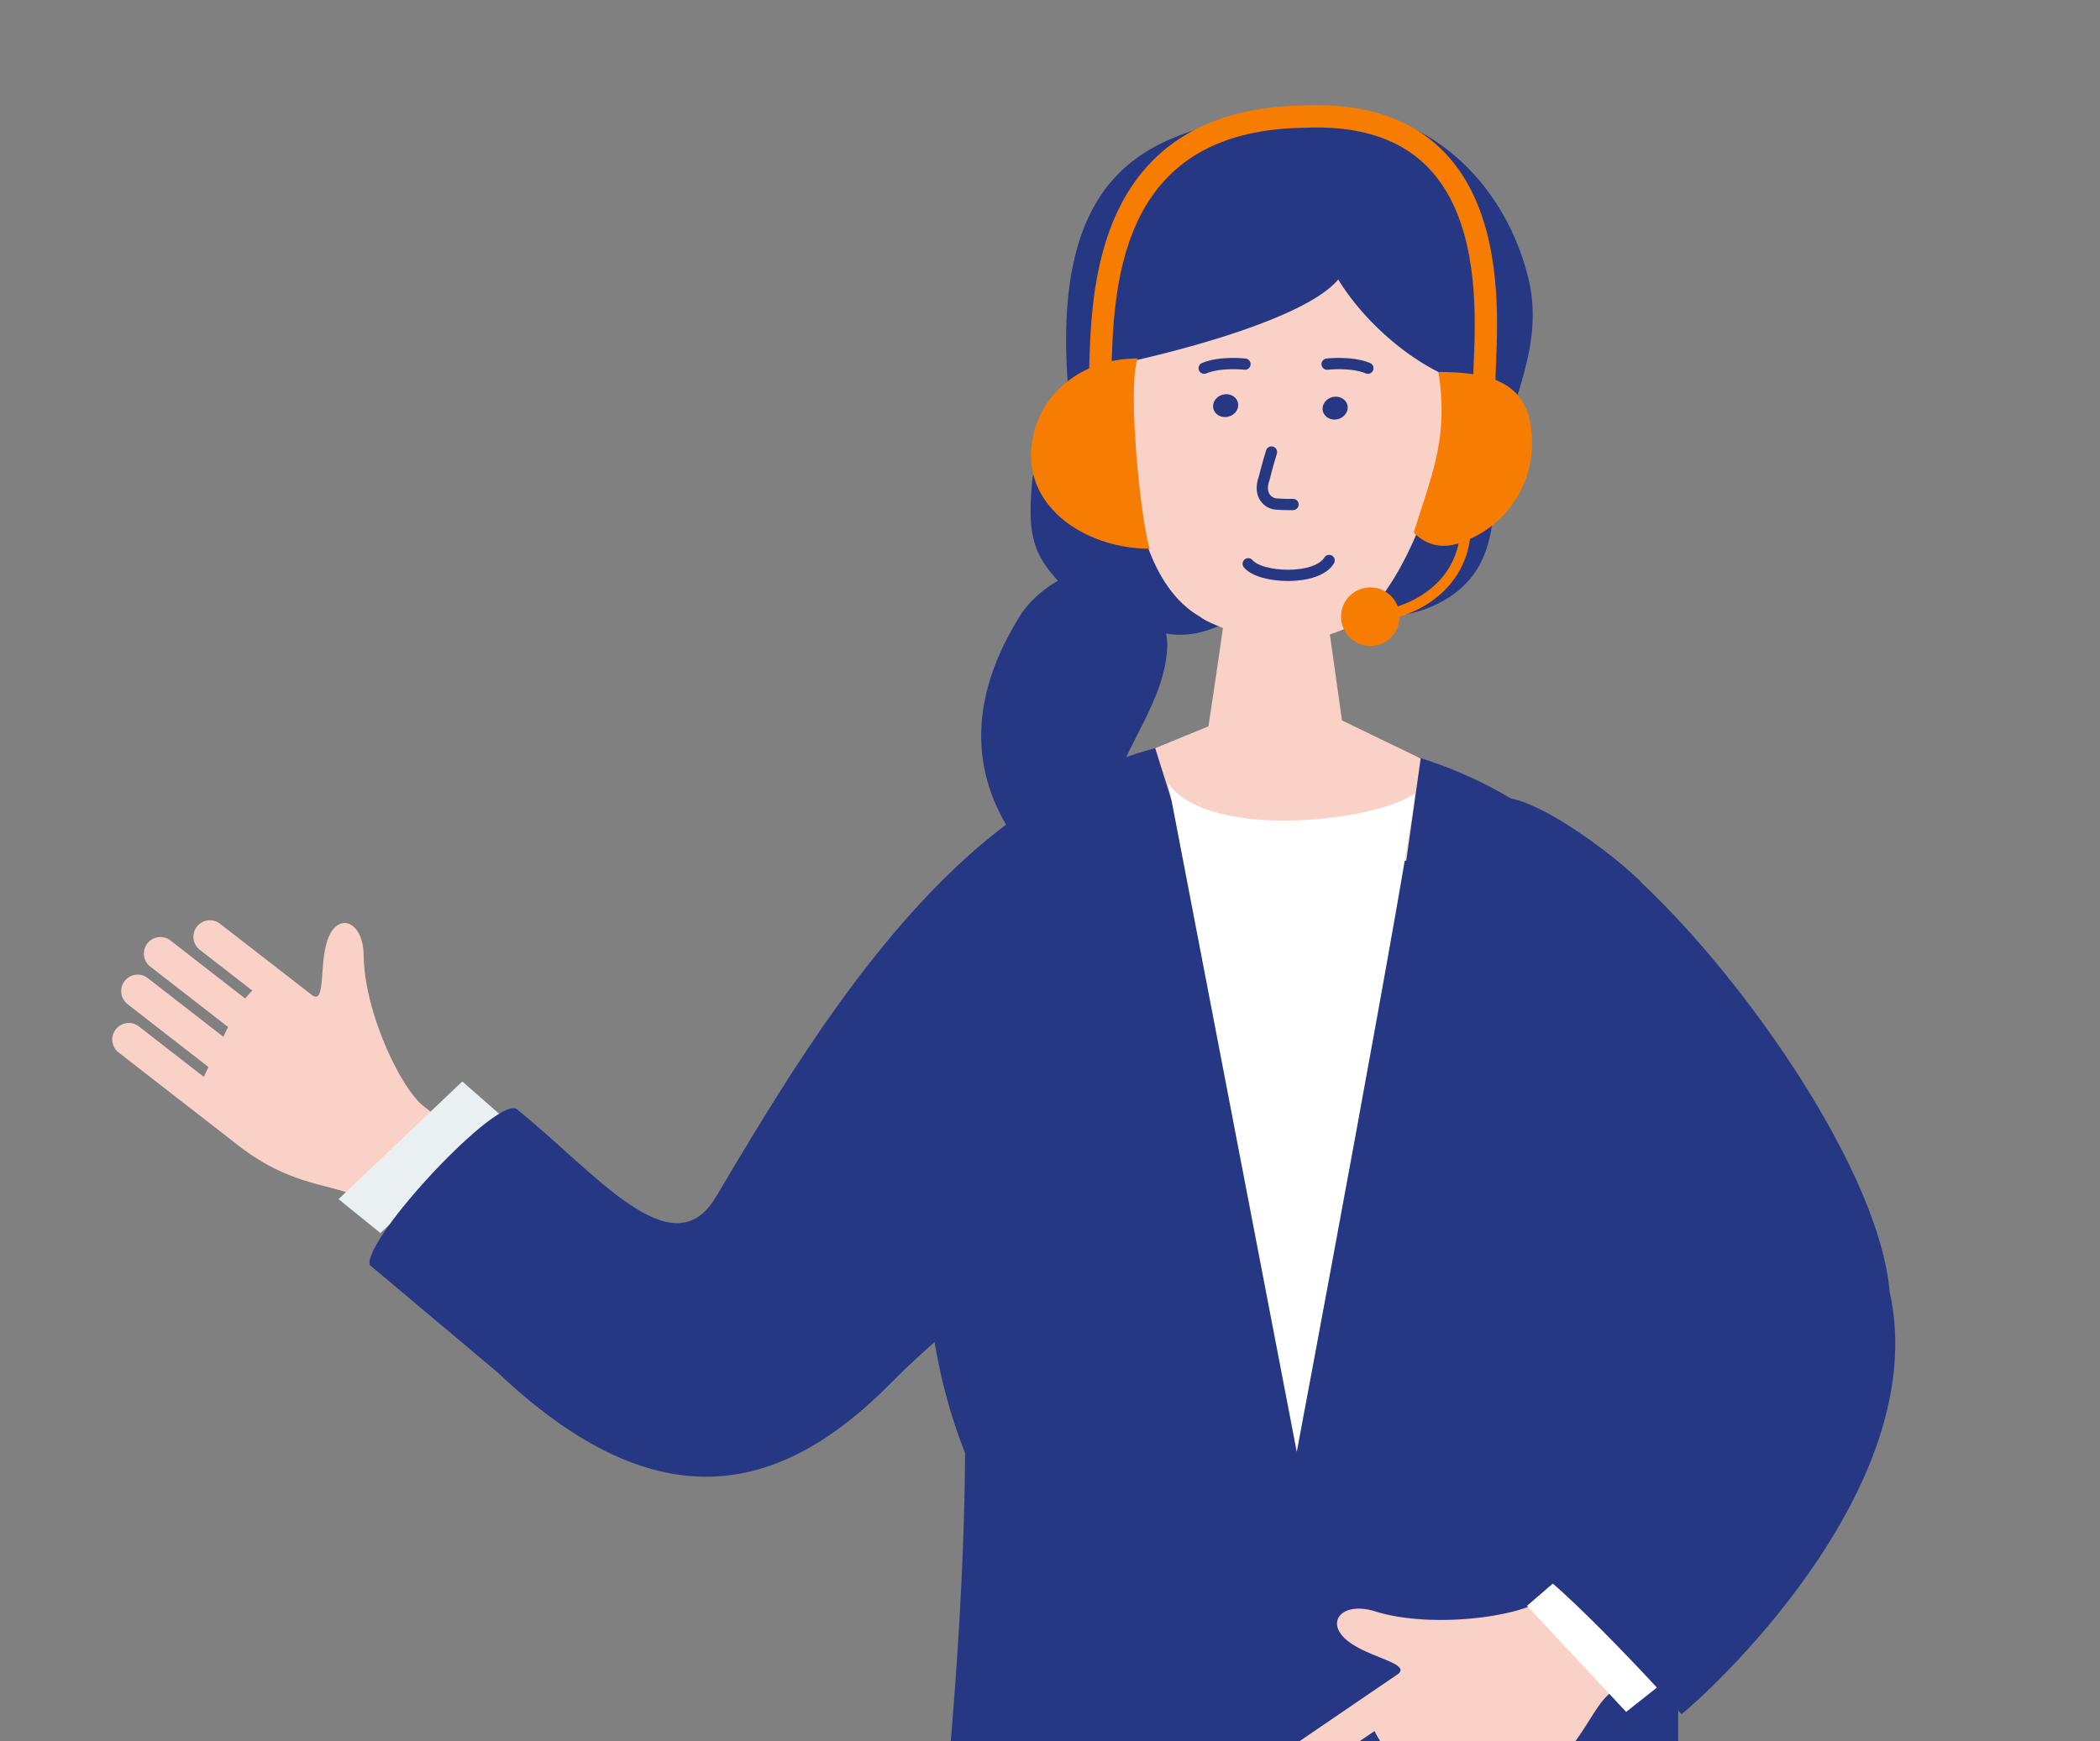 <svg xmlns="http://www.w3.org/2000/svg" viewBox="0 0 139.857 115.979"><rect x="0" y="0" width="139.857" height="115.979" fill="#808080" stroke="none"/><defs><clipPath id="clippath"><path fill="none" d="M0 0h139.857v115.979H0z"/></clipPath></defs><g style="isolation:isolate" fill="none"><g id="_レイヤー_2"><g id="contents" fill="none"><g clip-path="url(#clippath)"><path d="M7.939 70.136l7.961 6.185c3.793 2.947 6.689 2.482 8.112 3.588l.738.573 4.597-5.916-1.133-.88c-1.53-1.189-3.956-6.292-3.995-10.049-.021-2.222-1.63-2.903-2.337-1.203-.669 1.604-.146 4.433-1.062 3.882-.131-.106-6.167-4.785-6.167-4.785a1.097 1.097 0 00-1.348 1.735l3.503 2.722a4.427 4.427 0 00-.479.524l-5.016-3.897a1.1 1.1 0 00-1.348 1.735l5.227 4.061c-.108.213-.214.43-.318.649l-5.03-3.908a1.098 1.098 0 00-1.348 1.736l5.391 4.189c-.113.228-.217.447-.311.656l-4.287-3.331a1.1 1.1 0 10-1.348 1.736z" fill="#fad1c6"/><path transform="rotate(-52.155 30.7 80.36)" fill="#e9c5c6" d="M26.953 75.736h7.492v9.248h-7.492z"/><path fill="#eaeff2" d="M22.546 79.878l2.786 2.254 8.262-7.633-2.806-2.463-8.242 7.842z"/><path d="M72.466 51.632c-11.178 5.124-19.071 18.493-24.796 28.11-2.903 4.877-8.019-1.657-13.244-5.853-1.239-.994-10.171 8.555-9.81 10.366l8.535 7.173c10.792 10.224 18.975 8.04 26.283.6 8.408-8.559 23.529-16.069 23.291-21.569-.896-5.261-1.293-22.648-10.259-18.827z" fill="#263883"/><path d="M107.243 59.882c-7.102-13.922-41.322-17.112-44.61 5.392-.713 10.104-2.554 20.905 1.639 31.51-.089 17.359-3.057 40.828-4.763 46.367 17.325 6.844 44.917 5.455 58.028-2.201-14.507-30.286 4.808-49.853-10.294-81.067zm-8.12-23.739c.36-1.324.412-2.758.56-4.137.515-4.8 3.278-8.582 2.109-13.44-.971-4.037-3.475-7.746-7.168-9.747-3.378-1.831-8.302-1.828-11.942-.974-5.571 1.307-12.652 2.978-11.571 17.656.592 2.38-2.157 4.021-2.372 6.579-.135 1.61-.257 3.304.422 4.77.259.56.626 1.063 1.024 1.534 1.695 2.008 4.965 3.466 7.582 3.836 2.578.364 3.77-.979 6.178-1.521 2.26-.508 4.588.262 6.899.418 2.931.198 6.182-.834 7.638-3.386a6.741 6.741 0 00.641-1.589z" fill="#263883"/><path d="M96.251 29.147c.618-1.646-.455-4.368-.455-4.368-2.866-1.448-5.364-3.993-6.67-6.165-2.541 3.049-13.727 5.436-13.727 5.436l-.124 5.187s-.168 9.077 4.639 11.838c.418.325.996.524 1.531.759a626.68 626.68 0 01-.966 6.549l-3.545 1.455 1.716 5.444 7.098 3.033 7.908-.984.959-6.808-5.237-2.532c-.019-.085-.528-3.74-.813-5.734.842-.267 1.642-.615 2.281-1.139 2.718-2.773 4.507-7.4 5.407-11.971z" fill="#fad1c6"/><path d="M94.23 52.856c-.101 2.515-7.867 43.855-7.867 43.855l-8.554-44.508c2.768 3.796 13.802 2.525 16.421.653z" fill="#fff"/><path d="M68.087 40.774c1.482-2.017 4.225-3.491 6.483-2.411 1.686.807 3.222 2.817 3.166 4.686s-.847 3.63-1.69 5.299c-.843 1.669-1.765 3.336-2.117 5.172-.542 2.826.317 5.711 1.167 8.46-1.136-.358-15.673-7.735-7.01-21.206z" fill="#263883"/><path d="M76.574 36.549c-4.063 0-7.906-2.492-7.906-6.176s3.034-6.497 7.097-6.497c-.718 2.018.241 11.074.809 12.673z" fill="#f67d02"/><path d="M73.27 25.085c.137-5.597.22-17.097 13.514-17.316 14.606-.683 11.909 15.117 12.08 17.95" fill="none" stroke="#f67d02" stroke-miterlimit="10" stroke-width="1.486"/><ellipse cx="81.626" cy="27.019" rx=".842" ry=".758" transform="rotate(-14.592 81.63 27.02)" fill="#263883"/><ellipse cx="88.918" cy="27.185" rx=".842" ry=".758" transform="rotate(-14.592 88.92 27.186)" fill="#263883"/><path d="M84.679 30.11s-.276.884-.48 1.728c-.442 1.207.334 1.696.755 1.732.56.049 1.159.035 1.159.035m-2.982 3.949c.816.984 4.556 1.15 5.387-.221" style="mix-blend-mode:multiply" fill="none" stroke="#263883" stroke-linecap="round" stroke-miterlimit="10" stroke-width=".75"/><circle cx="91.262" cy="41.076" r="1.95" fill="#f67d02"/><path d="M90.845 41.118c2.699 0 6.777-1.752 6.777-6.208" fill="none" stroke="#f67d02" stroke-miterlimit="10" stroke-width=".7"/><path d="M97.039 36.22a6.996 6.996 0 004.994-6.703c0-3.862-2.374-4.738-6.236-4.738.683 4.368-.413 6.741-1.642 10.7 1.092 1.092 2.251.931 2.884.742z" fill="#f67d02"/><path d="M92.796 125.264l8.541-5.817c4.07-2.772 4.529-5.743 6.055-6.782l.792-.539-4.323-6.348-1.216.828c-1.642 1.118-7.384 1.876-11.061.73-2.174-.68-3.345.675-1.909 1.901 1.354 1.158 4.278 1.539 3.452 2.259-.145.095-6.61 4.507-6.61 4.507a1.126 1.126 0 001.268 1.862l3.758-2.559c.1.212.216.421.36.633l-5.381 3.665a1.126 1.126 0 001.268 1.861l5.608-3.819c.174.172.352.344.533.515l-5.397 3.675a1.126 1.126 0 001.269 1.863l5.784-3.939c.187.182.367.353.542.51l-4.6 3.132a1.127 1.127 0 101.268 1.862z" fill="#fad1c6"/><path transform="rotate(-124.254 109.94 106.284)" fill="#e9c5c6" d="M106.1 101.544h7.68v9.479h-7.68z"/><path fill="#fff" d="M111.298 111.658l-2.999 2.372-6.601-7.066 2.562-2.207 7.038 6.901z"/><path d="M101.379 103.956c2.542 1.297 10.603 10.226 10.603 10.226 1.208-.905 16.839-14.84 13.865-28.141-.657-7.832-9.357-20.466-16.429-27.153-1.503-1.657-8.548-7.091-10.299-5.471-1.917 1.775 1.619 10.432 3.879 14.745 4.07 5.336 9.324 12.889 8.689 18.386-.953 8.481-2.347 10.992-10.308 17.407z" fill="#263883"/></g><path d="M82.913 24.255s-1.623-.188-2.716.271m8.186-.271s1.623-.188 2.716.271" stroke="#263883" stroke-linecap="round" stroke-miterlimit="10" stroke-width=".75"/></g></g></g></svg>